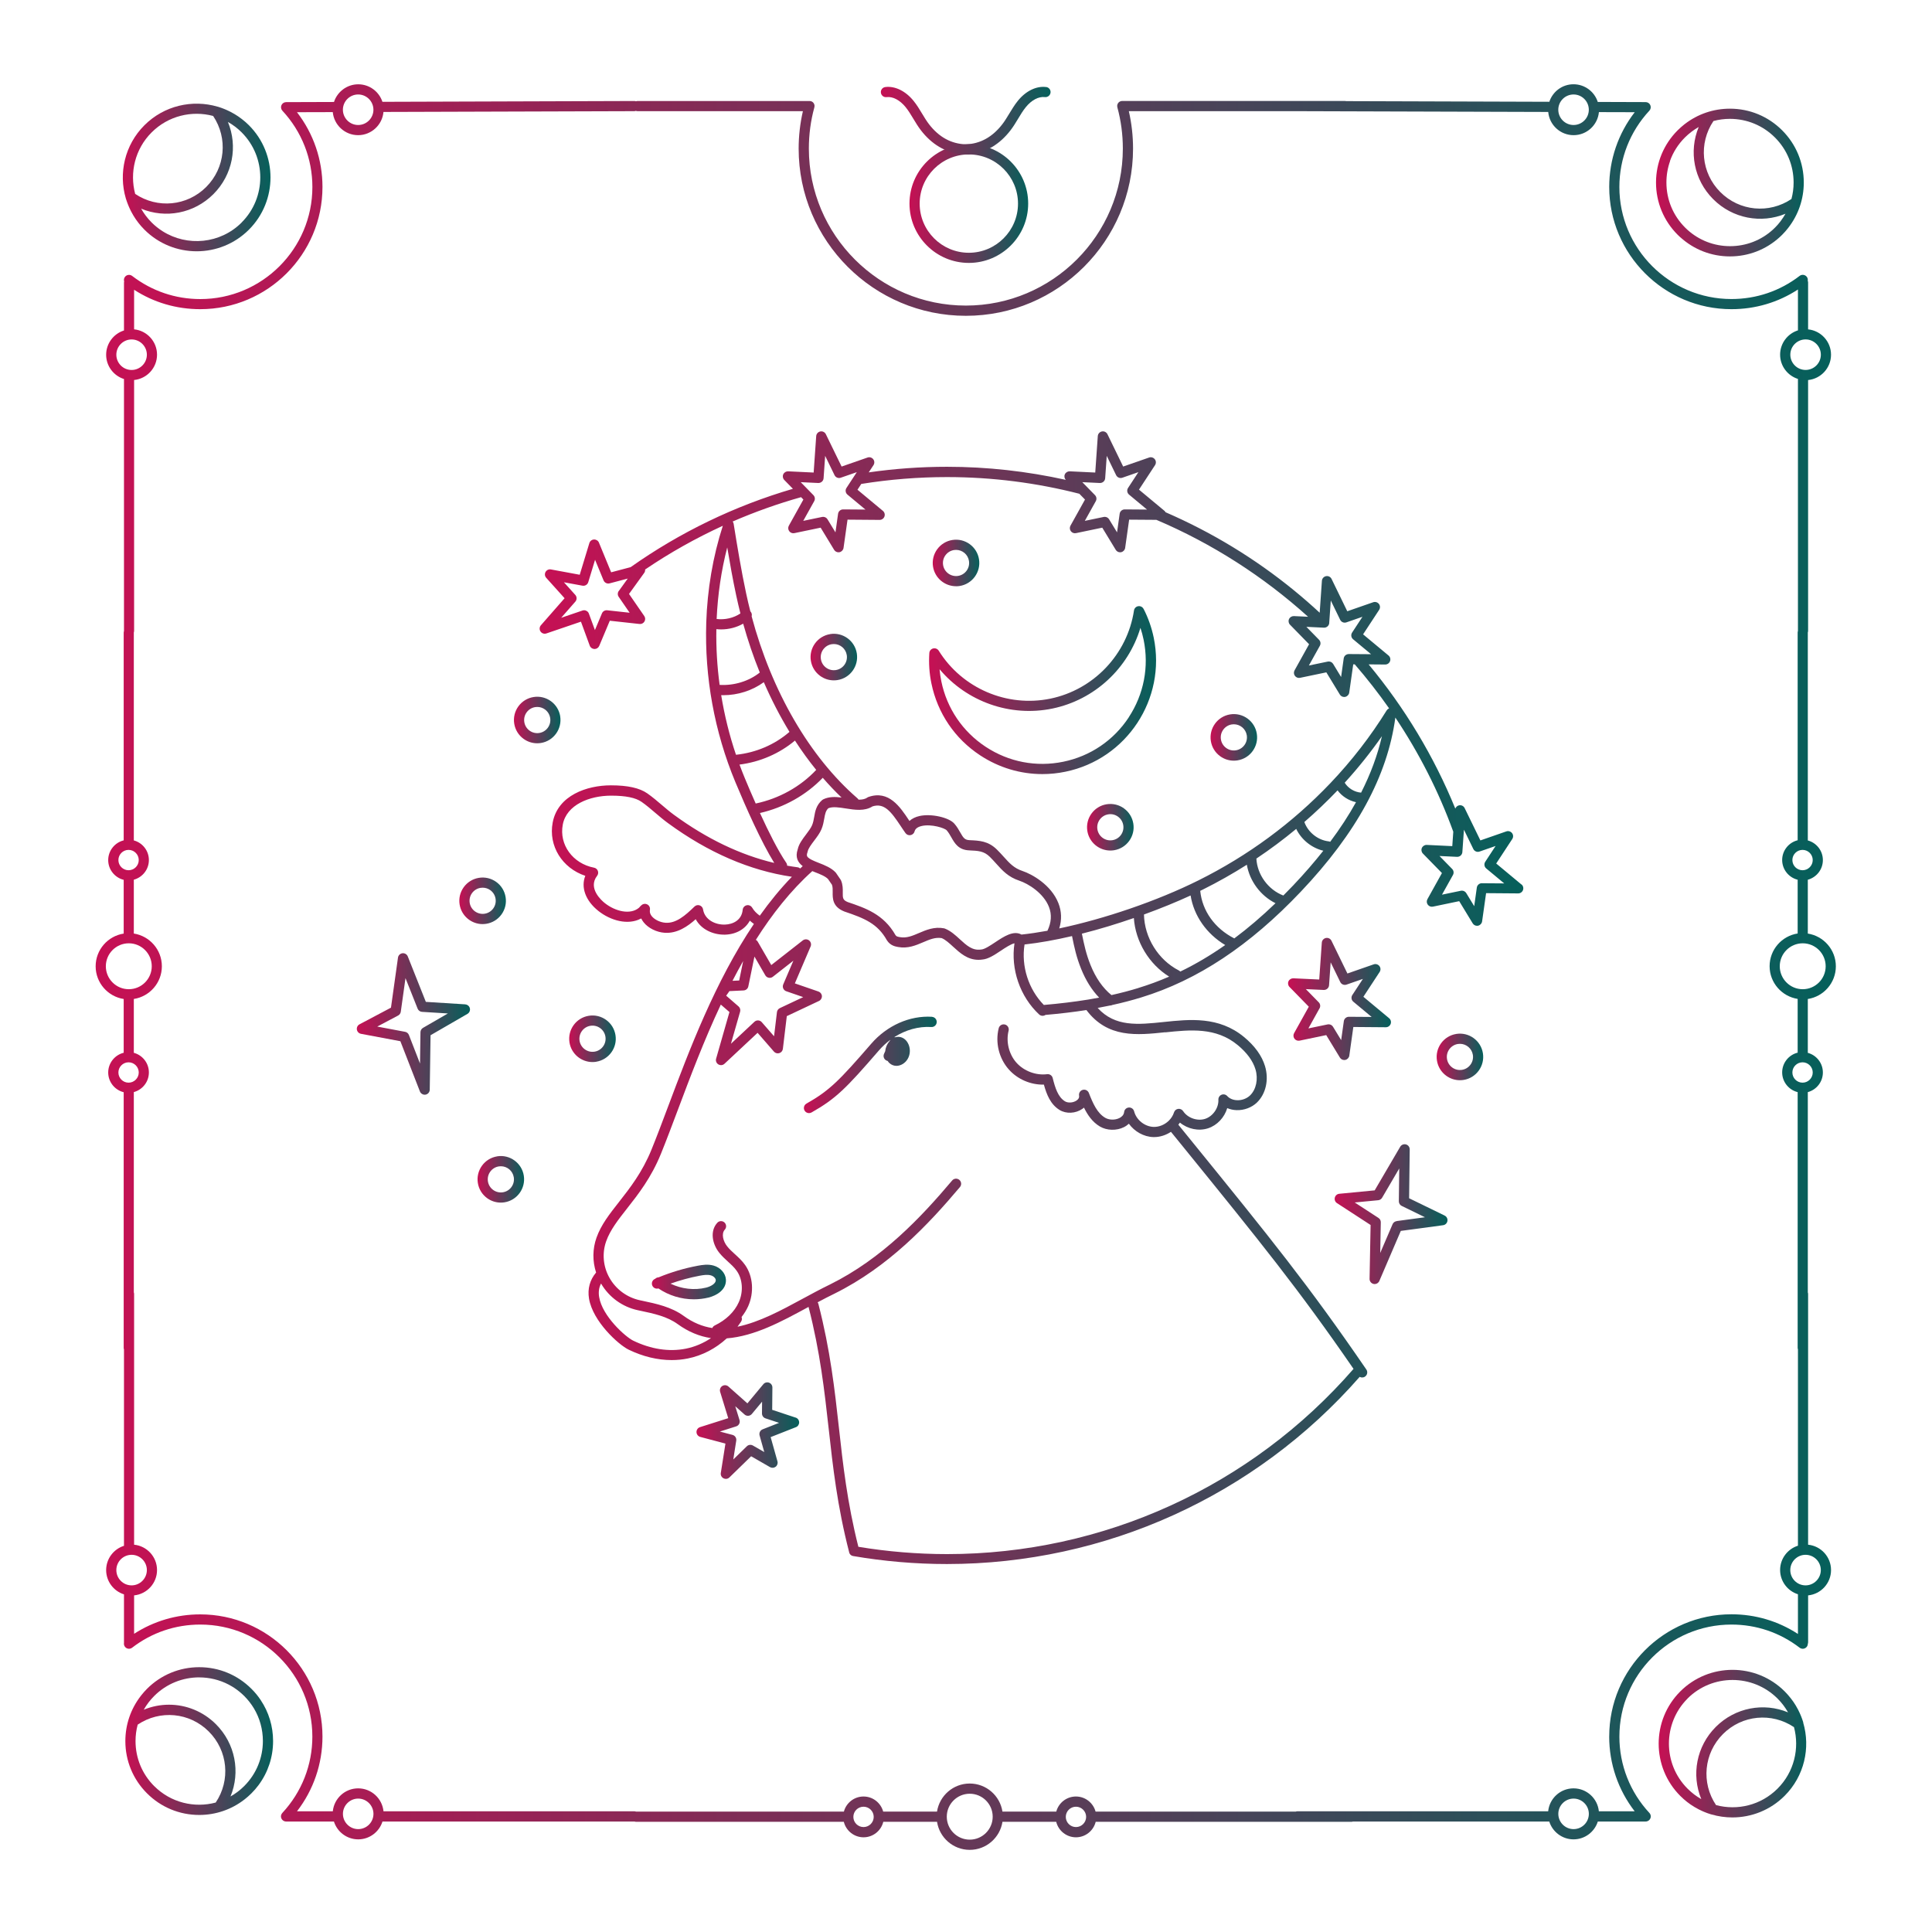 <?xml version="1.0" encoding="UTF-8"?>
<svg id="Ebene_1" xmlns="http://www.w3.org/2000/svg" version="1.1" xmlns:xlink="http://www.w3.org/1999/xlink" viewBox="0 0 600 600">
  <!-- Generator: Adobe Illustrator 29.8.2, SVG Export Plug-In . SVG Version: 2.1.1 Build 3)  -->
  <defs>
    <style>
      .st0 {
        fill: url(#Unbenannter_Verlauf_319);
      }

      .st1 {
        fill: url(#Unbenannter_Verlauf_33);
      }

      .st2 {
        fill: url(#Unbenannter_Verlauf_32);
      }

      .st3 {
        fill: url(#Unbenannter_Verlauf_320);
      }

      .st4 {
        fill: url(#Unbenannter_Verlauf_3);
      }

      .st5 {
        fill: url(#Unbenannter_Verlauf_36);
      }

      .st6 {
        fill: url(#Unbenannter_Verlauf_310);
      }

      .st7 {
        fill: url(#Unbenannter_Verlauf_39);
      }

      .st8 {
        fill: url(#Unbenannter_Verlauf_34);
      }

      .st9 {
        fill: url(#Unbenannter_Verlauf_322);
      }

      .st10 {
        fill: url(#Unbenannter_Verlauf_35);
      }

      .st11 {
        fill: url(#Unbenannter_Verlauf_316);
      }

      .st12 {
        fill: url(#Unbenannter_Verlauf_311);
      }

      .st13 {
        fill: url(#Unbenannter_Verlauf_315);
      }

      .st14 {
        fill: url(#Unbenannter_Verlauf_321);
      }

      .st15 {
        fill: url(#Unbenannter_Verlauf_323);
      }

      .st16 {
        fill: url(#Unbenannter_Verlauf_314);
      }

      .st17 {
        fill: url(#Unbenannter_Verlauf_313);
      }

      .st18 {
        fill: url(#Unbenannter_Verlauf_38);
      }

      .st19 {
        fill: url(#Unbenannter_Verlauf_31);
      }

      .st20 {
        fill: url(#Unbenannter_Verlauf_317);
      }

      .st21 {
        fill: url(#Unbenannter_Verlauf_312);
      }

      .st22 {
        fill: url(#Unbenannter_Verlauf_37);
      }

      .st23 {
        fill: url(#Unbenannter_Verlauf_318);
      }
    </style>
    <linearGradient id="Unbenannter_Verlauf_3" data-name="Unbenannter Verlauf 3" x1="29.7" y1="300.33" x2="570.15" y2="300.33" gradientUnits="userSpaceOnUse">
      <stop offset="0" stop-color="#c61054"/>
      <stop offset="1" stop-color="#05605b"/>
    </linearGradient>
    <linearGradient id="Unbenannter_Verlauf_31" data-name="Unbenannter Verlauf 3" x1="514.31" y1="56.69" x2="560.19" y2="56.69" xlink:href="#Unbenannter_Verlauf_3"/>
    <linearGradient id="Unbenannter_Verlauf_32" data-name="Unbenannter Verlauf 3" x1="38.15" y1="55.1" x2="84.01" y2="55.1" xlink:href="#Unbenannter_Verlauf_3"/>
    <linearGradient id="Unbenannter_Verlauf_33" data-name="Unbenannter Verlauf 3" x1="515.11" y1="541.49" x2="560.97" y2="541.49" xlink:href="#Unbenannter_Verlauf_3"/>
    <linearGradient id="Unbenannter_Verlauf_34" data-name="Unbenannter Verlauf 3" x1="38.93" y1="540.7" x2="84.81" y2="540.7" xlink:href="#Unbenannter_Verlauf_3"/>
    <linearGradient id="Unbenannter_Verlauf_35" data-name="Unbenannter Verlauf 3" x1="288.53" y1="214.31" x2="359.01" y2="214.31" xlink:href="#Unbenannter_Verlauf_3"/>
    <linearGradient id="Unbenannter_Verlauf_36" data-name="Unbenannter Verlauf 3" x1="249.65" y1="330.71" x2="290.9" y2="330.71" xlink:href="#Unbenannter_Verlauf_3"/>
    <linearGradient id="Unbenannter_Verlauf_37" data-name="Unbenannter Verlauf 3" x1="202.44" y1="398.13" x2="225.45" y2="398.13" xlink:href="#Unbenannter_Verlauf_3"/>
    <linearGradient id="Unbenannter_Verlauf_38" data-name="Unbenannter Verlauf 3" x1="414.49" y1="377.06" x2="449.53" y2="377.06" xlink:href="#Unbenannter_Verlauf_3"/>
    <linearGradient id="Unbenannter_Verlauf_39" data-name="Unbenannter Verlauf 3" x1="110.83" y1="318.01" x2="145.99" y2="318.01" xlink:href="#Unbenannter_Verlauf_3"/>
    <linearGradient id="Unbenannter_Verlauf_310" data-name="Unbenannter Verlauf 3" x1="216.31" y1="444.29" x2="248.18" y2="444.29" xlink:href="#Unbenannter_Verlauf_3"/>
    <linearGradient id="Unbenannter_Verlauf_311" data-name="Unbenannter Verlauf 3" x1="167.62" y1="309.89" x2="473.13" y2="309.89" xlink:href="#Unbenannter_Verlauf_3"/>
    <linearGradient id="Unbenannter_Verlauf_312" data-name="Unbenannter Verlauf 3" x1="400.01" y1="310.23" x2="431.96" y2="310.23" xlink:href="#Unbenannter_Verlauf_3"/>
    <linearGradient id="Unbenannter_Verlauf_313" data-name="Unbenannter Verlauf 3" x1="446.16" y1="328.24" x2="460.63" y2="328.24" xlink:href="#Unbenannter_Verlauf_3"/>
    <linearGradient id="Unbenannter_Verlauf_314" data-name="Unbenannter Verlauf 3" x1="251.72" y1="204.07" x2="266.19" y2="204.07" xlink:href="#Unbenannter_Verlauf_3"/>
    <linearGradient id="Unbenannter_Verlauf_315" data-name="Unbenannter Verlauf 3" x1="159.61" y1="223.61" x2="174.07" y2="223.61" xlink:href="#Unbenannter_Verlauf_3"/>
    <linearGradient id="Unbenannter_Verlauf_316" data-name="Unbenannter Verlauf 3" x1="142.65" y1="279.75" x2="157.12" y2="279.75" xlink:href="#Unbenannter_Verlauf_3"/>
    <linearGradient id="Unbenannter_Verlauf_317" data-name="Unbenannter Verlauf 3" x1="148.31" y1="366.26" x2="162.77" y2="366.26" xlink:href="#Unbenannter_Verlauf_3"/>
    <linearGradient id="Unbenannter_Verlauf_318" data-name="Unbenannter Verlauf 3" x1="176.77" y1="322.59" x2="191.24" y2="322.59" xlink:href="#Unbenannter_Verlauf_3"/>
    <linearGradient id="Unbenannter_Verlauf_319" data-name="Unbenannter Verlauf 3" x1="289.67" y1="174.83" x2="304.14" y2="174.83" xlink:href="#Unbenannter_Verlauf_3"/>
    <linearGradient id="Unbenannter_Verlauf_320" data-name="Unbenannter Verlauf 3" x1="375.95" y1="229" x2="390.41" y2="229" xlink:href="#Unbenannter_Verlauf_3"/>
    <linearGradient id="Unbenannter_Verlauf_321" data-name="Unbenannter Verlauf 3" x1="337.59" y1="256.91" x2="352.06" y2="256.91" xlink:href="#Unbenannter_Verlauf_3"/>
    <linearGradient id="Unbenannter_Verlauf_322" data-name="Unbenannter Verlauf 3" x1="282.46" y1="63.22" x2="319.31" y2="63.22" xlink:href="#Unbenannter_Verlauf_3"/>
    <linearGradient id="Unbenannter_Verlauf_323" data-name="Unbenannter Verlauf 3" x1="273.55" y1="37.48" x2="326.24" y2="37.48" xlink:href="#Unbenannter_Verlauf_3"/>
  </defs>
  <g>
    <path class="st4" d="M561.52,479.73v-77.87c0-.17-.03-.34-.09-.49v-62.2c2.69-.73,4.68-3.18,4.68-6.1s-1.99-5.38-4.68-6.1v-16.72c4.93-.76,8.71-5.02,8.71-10.16s-3.79-9.39-8.71-10.16v-16.72c2.69-.73,4.68-3.18,4.68-6.1s-1.99-5.38-4.68-6.1v-64.51s0-.05,0-.08c.06-.16.09-.34.09-.52v-77.87c3.99-.4,7.12-3.77,7.12-7.87s-3.13-7.47-7.12-7.87v-14.53c0-.2-.04-.4-.11-.57.07-.42-.02-.86-.3-1.22-.53-.69-1.53-.82-2.22-.29-6.12,4.71-13.44,7.19-21.18,7.19-19.19,0-34.8-15.61-34.8-34.8,0-8.82,3.31-17.23,9.32-23.7.43-.46.54-1.13.29-1.71-.25-.58-.82-.95-1.45-.95l-14.87-.05c-1.02-3.18-4.01-5.49-7.53-5.49s-6.47,2.29-7.51,5.44l-63.08-.2c-.12-.03-.24-.05-.37-.05h-69.19s-.03,0-.04,0c-.06,0-.12,0-.18.02-.05,0-.1.01-.15.03-.02,0-.03,0-.05,0-.03,0-.06.02-.09.04-.05.02-.11.04-.16.06-.05.02-.09.05-.13.07-.04.03-.09.05-.13.08-.04.03-.08.07-.12.1-.04.03-.07.06-.1.1-.04.04-.07.08-.1.12-.03.04-.06.08-.08.12-.03.04-.05.09-.07.13-.02.05-.04.09-.06.14-.02.05-.03.1-.05.15-.01.05-.03.09-.03.14,0,.06-.01.11-.02.17,0,.03,0,.06,0,.09,0,.02,0,.03,0,.05,0,.05,0,.11.02.16,0,.05.01.11.03.16,0,.02,0,.03,0,.05,1.13,4.14,1.7,8.44,1.7,12.8,0,26.89-21.87,48.76-48.75,48.76s-48.76-21.87-48.76-48.76c0-4.36.57-8.67,1.71-12.8,0-.02,0-.03,0-.05.01-.05.02-.11.03-.16,0-.05.01-.11.02-.16,0-.02,0-.03,0-.05,0-.03,0-.06,0-.09,0-.06,0-.12-.02-.17,0-.05-.02-.09-.03-.14-.01-.05-.03-.1-.05-.15-.02-.05-.04-.09-.06-.14-.02-.05-.05-.09-.07-.13-.03-.04-.05-.08-.08-.12-.03-.04-.06-.08-.1-.12-.03-.04-.07-.07-.1-.1-.04-.04-.08-.07-.12-.1-.04-.03-.08-.06-.13-.08-.04-.03-.09-.05-.13-.07-.05-.02-.1-.04-.16-.06-.03-.01-.06-.03-.09-.03-.02,0-.03,0-.05,0-.05-.01-.11-.02-.16-.03-.05,0-.11-.01-.16-.02-.02,0-.03,0-.05,0h-53.37c-.18,0-.36.04-.52.09-.16-.06-.34-.09-.52-.09h0l-78.22.25c-1.04-3.16-4.01-5.44-7.51-5.44s-6.5,2.31-7.53,5.49l-14.87.05c-.63,0-1.2.38-1.45.95-.25.58-.14,1.25.29,1.71,6.01,6.47,9.32,14.88,9.32,23.7,0,19.19-15.61,34.8-34.8,34.8-7.74,0-15.06-2.49-21.18-7.19-.69-.53-1.69-.4-2.22.29-.33.42-.4.96-.26,1.43-.03.12-.05.24-.05.37v14.85c-3.2,1.01-5.54,4.01-5.54,7.54s2.33,6.53,5.54,7.54v78.19s0,.05,0,.08c-.06.16-.09.34-.09.52v64.48c-2.75.68-4.81,3.17-4.81,6.13s2.05,5.45,4.81,6.13v16.69c-4.93.77-8.71,5.02-8.71,10.16s3.79,9.39,8.71,10.16v16.69c-2.75.68-4.81,3.17-4.81,6.13s2.05,5.45,4.81,6.13v79.39c0,.17.03.34.09.49v60.98c-3.2,1.01-5.54,4.01-5.54,7.54s2.33,6.53,5.54,7.54v14.85s0,.1.01.14c-.09.44,0,.91.29,1.29.53.69,1.53.82,2.22.29,6.12-4.71,13.44-7.19,21.18-7.19,19.19,0,34.8,15.61,34.8,34.8,0,8.82-3.31,17.23-9.32,23.7-.02.03-.04.06-.06.08-.04.05-.08.09-.11.14-.03.04-.05.09-.07.13-.02.05-.05.09-.07.14-.02.05-.03.1-.05.15-.01.05-.03.09-.04.14-.01.06-.01.12-.02.18,0,.04-.01.07-.01.11,0,0,0,.02,0,.03,0,.06.01.12.02.18,0,.04,0,.09.02.13.01.05.03.1.05.16.01.05.03.09.05.14.02.05.05.09.07.14.02.04.05.09.08.13.03.04.06.07.09.11.04.04.07.09.12.13,0,0,.01.02.02.02.03.03.07.05.1.08.04.03.08.06.12.09.05.03.1.06.15.08.04.02.08.04.12.06.06.02.12.04.18.06.04,0,.07.02.11.03.1.02.2.03.3.03h14.85c1.01,3.2,4.01,5.54,7.54,5.54s6.53-2.33,7.54-5.54h78.19s.05,0,.08,0c.16.06.34.09.52.09h64.48c.68,2.75,3.17,4.81,6.13,4.81s5.45-2.05,6.13-4.81h16.69c.76,4.93,5.02,8.71,10.16,8.71s9.39-3.79,10.16-8.71h16.69c.68,2.75,3.17,4.81,6.13,4.81s5.45-2.05,6.13-4.81h79.39c.17,0,.34-.03.49-.09h60.98c1.01,3.2,4.01,5.54,7.54,5.54s6.53-2.33,7.54-5.54h14.85c.1,0,.2-.01.3-.03.04,0,.07-.02.11-.03.06-.02.12-.03.18-.06.04-.02.08-.04.12-.06.05-.03.1-.05.15-.08.04-.03.08-.06.12-.09.03-.03.07-.05.1-.08,0,0,.01-.01.02-.02.04-.04.08-.09.12-.13.03-.04.06-.07.09-.11.03-.04.05-.09.08-.13.02-.05.05-.09.07-.14.02-.04.03-.09.05-.14.02-.05.04-.1.05-.16,0-.04.01-.09.02-.13,0-.06.02-.12.02-.18,0,0,0-.02,0-.03,0-.04,0-.07-.01-.11,0-.06,0-.12-.02-.18,0-.05-.02-.1-.04-.14-.01-.05-.03-.1-.05-.15-.02-.05-.04-.1-.07-.14-.02-.04-.04-.09-.07-.13-.03-.05-.07-.1-.11-.14-.02-.03-.04-.06-.06-.08-6.01-6.47-9.32-14.88-9.32-23.7,0-19.19,15.61-34.8,34.8-34.8,7.74,0,15.06,2.49,21.18,7.19.69.53,1.69.4,2.22-.29.21-.28.31-.6.32-.92.06-.16.09-.33.09-.51v-14.53c3.99-.4,7.12-3.77,7.12-7.87s-3.13-7.47-7.12-7.87ZM560.73,492.35c-2.62,0-4.74-2.13-4.74-4.75s2.13-4.74,4.74-4.74,4.74,2.13,4.74,4.74-2.13,4.75-4.74,4.75ZM562.96,333.07c0,1.74-1.42,3.16-3.16,3.16s-3.16-1.42-3.16-3.16,1.42-3.16,3.16-3.16,3.16,1.42,3.16,3.16ZM559.85,292.95c3.93,0,7.13,3.2,7.13,7.13s-3.2,7.13-7.13,7.13-7.13-3.2-7.13-7.13,3.2-7.13,7.13-7.13ZM562.96,267.1c0,1.74-1.42,3.16-3.16,3.16s-3.16-1.42-3.16-3.16,1.42-3.16,3.16-3.16,3.16,1.42,3.16,3.16ZM565.48,110.15c0,2.62-2.13,4.74-4.74,4.74s-4.74-2.13-4.74-4.74,2.13-4.74,4.74-4.74,4.74,2.13,4.74,4.74ZM483.94,34.08c0-2.62,2.13-4.74,4.74-4.74s4.74,2.13,4.74,4.74-2.13,4.74-4.74,4.74-4.74-2.13-4.74-4.74ZM106.49,34.08c0-2.62,2.13-4.74,4.74-4.74s4.74,2.13,4.74,4.74-2.13,4.74-4.74,4.74-4.74-2.13-4.74-4.74ZM40.87,114.9c-2.62,0-4.74-2.13-4.74-4.74s2.13-4.74,4.74-4.74,4.74,2.13,4.74,4.74-2.13,4.74-4.74,4.74ZM36.77,267.1c0-1.74,1.42-3.16,3.16-3.16s3.16,1.42,3.16,3.16-1.42,3.16-3.16,3.16-3.16-1.42-3.16-3.16ZM32.87,300.08c0-3.93,3.2-7.13,7.13-7.13s7.13,3.2,7.13,7.13-3.2,7.13-7.13,7.13-7.13-3.2-7.13-7.13ZM36.77,333.07c0-1.74,1.42-3.16,3.16-3.16s3.16,1.42,3.16,3.16-1.42,3.16-3.16,3.16-3.16-1.42-3.16-3.16ZM40.87,492.35c-2.62,0-4.74-2.13-4.74-4.75s2.13-4.74,4.74-4.74,4.74,2.13,4.74,4.74-2.13,4.75-4.74,4.75ZM115.98,563.31c0,2.62-2.13,4.74-4.74,4.74s-4.74-2.13-4.74-4.74,2.13-4.74,4.74-4.74,4.74,2.13,4.74,4.74ZM271.34,564.25c0,1.74-1.42,3.16-3.16,3.16s-3.16-1.42-3.16-3.16,1.42-3.16,3.16-3.16,3.16,1.42,3.16,3.16ZM308.29,564.19c0,3.93-3.2,7.13-7.13,7.13s-7.13-3.2-7.13-7.13,3.2-7.13,7.13-7.13,7.13,3.2,7.13,7.13ZM337.31,564.25c0,1.74-1.42,3.16-3.16,3.16s-3.16-1.42-3.16-3.16,1.42-3.16,3.16-3.16,3.16,1.42,3.16,3.16ZM493.43,563.31c0,2.62-2.13,4.74-4.74,4.74s-4.74-2.13-4.74-4.74,2.13-4.74,4.74-4.74,4.74,2.13,4.74,4.74ZM499.75,539.32c0,8.45,2.79,16.57,7.91,23.19h-11.12c-.4-3.99-3.77-7.12-7.87-7.12s-7.47,3.13-7.87,7.12h-77.87c-.17,0-.34.03-.49.09h-62.2c-.73-2.69-3.18-4.68-6.1-4.68s-5.38,1.99-6.1,4.68h-16.72c-.76-4.93-5.02-8.71-10.16-8.71s-9.39,3.79-10.16,8.71h-16.72c-.73-2.69-3.18-4.68-6.1-4.68s-5.38,1.99-6.1,4.68h-64.51s-.05,0-.08,0c-.16-.06-.34-.09-.52-.09h-77.87c-.4-3.99-3.77-7.12-7.87-7.12s-7.47,3.13-7.87,7.12h-11.12c5.12-6.63,7.91-14.74,7.91-23.19,0-20.93-17.03-37.96-37.96-37.96-7.38,0-14.42,2.08-20.54,6.03v-11.93c3.99-.4,7.12-3.77,7.12-7.87s-3.13-7.47-7.12-7.87v-77.87c0-.17-.03-.34-.09-.49v-62.2c2.69-.73,4.68-3.18,4.68-6.1s-1.99-5.38-4.68-6.1v-16.72c4.93-.76,8.71-5.02,8.71-10.16s-3.79-9.39-8.71-10.16v-16.72c2.69-.73,4.68-3.18,4.68-6.1s-1.99-5.38-4.68-6.1v-64.51s0-.05,0-.08c.06-.16.09-.34.09-.52v-77.87c3.99-.4,7.12-3.77,7.12-7.87s-3.13-7.47-7.12-7.87v-12.29c6.11,3.96,13.15,6.03,20.54,6.03,20.93,0,37.96-17.03,37.96-37.96,0-8.46-2.79-16.57-7.92-23.21l11.12-.03c.38,4.01,3.76,7.16,7.87,7.16s7.52-3.18,7.87-7.21l77.87-.24c.18,0,.35-.04.52-.1.16.06.34.1.52.1h51.35c-.87,3.78-1.32,7.69-1.32,11.63,0,28.63,23.29,51.92,51.93,51.92s51.92-23.29,51.92-51.92c0-3.94-.44-7.84-1.31-11.63h52.38l77.87.24c.35,4.04,3.75,7.21,7.87,7.21s7.49-3.15,7.87-7.16l11.12.03c-5.13,6.63-7.92,14.75-7.92,23.21,0,20.93,17.03,37.96,37.96,37.96,7.43,0,14.51-2.1,20.65-6.11v12.69c-3.2,1.01-5.54,4.01-5.54,7.54s2.33,6.53,5.54,7.54v78.19s0,.05,0,.08c-.06.16-.09.34-.09.52v64.48c-2.75.68-4.81,3.17-4.81,6.13s2.05,5.45,4.81,6.13v16.69c-4.93.77-8.71,5.02-8.71,10.16s3.79,9.39,8.71,10.16v16.69c-2.75.68-4.81,3.17-4.81,6.13s2.05,5.45,4.81,6.13v79.39c0,.17.03.34.09.49v60.98c-3.2,1.01-5.54,4.01-5.54,7.54s2.33,6.53,5.54,7.54v12.33c-6.14-4-13.22-6.11-20.65-6.11-20.93,0-37.96,17.03-37.96,37.96Z"/>
    <path class="st19" d="M521.86,73.7c4.23,3.83,9.65,5.93,15.39,5.93s11.17-2.1,15.39-5.93c.28-.26.56-.52.83-.79.31-.31.62-.64.91-.97.07-.08.13-.15.2-.23.24-.28.48-.56.7-.85.04-.06.09-.11.13-.17,3.09-4,4.77-8.87,4.77-14,0-6.13-2.39-11.89-6.72-16.22-4.33-4.33-10.09-6.72-16.22-6.72-5.14,0-10.01,1.68-14.01,4.77-.06.04-.11.09-.17.13-.29.23-.57.46-.85.71-.08.07-.15.13-.23.2-.33.29-.65.6-.97.91-4.33,4.33-6.72,10.09-6.72,16.22s2.39,11.89,6.72,16.22c.27.27.55.53.83.79ZM551.23,42.7c3.74,3.74,5.79,8.7,5.79,13.99,0,1.75-.23,3.46-.67,5.11-6.93,4.66-16.13,3.81-22.08-2.14-5.95-5.95-6.81-15.15-2.14-22.08,1.65-.44,3.36-.67,5.11-.67,5.28,0,10.25,2.06,13.99,5.79ZM518.62,50.01c.97-2.72,2.54-5.21,4.64-7.31.29-.29.6-.57.91-.85.06-.06.13-.11.2-.17.29-.25.59-.5.9-.73.02-.01.03-.03.05-.04.71-.54,1.46-1.03,2.23-1.47-3.13,7.56-1.52,16.41,4.51,22.43,6.02,6.02,14.88,7.64,22.44,4.51-.44.77-.93,1.52-1.46,2.23-.01.02-.03.04-.04.06-.23.3-.47.6-.72.89-.06.07-.12.13-.17.2-.27.31-.55.61-.84.9-.23.23-.47.46-.71.68-3.64,3.3-8.32,5.11-13.27,5.11s-9.63-1.81-13.27-5.11c-.24-.22-.48-.45-.71-.68-3.74-3.74-5.79-8.7-5.79-13.99,0-2.31.39-4.56,1.15-6.68Z"/>
    <path class="st2" d="M39.09,61.66c.08.26.17.52.26.78.04.11.07.21.11.32.08.23.17.46.26.68.07.19.15.38.23.57.08.18.16.37.24.55.12.27.25.53.38.8.05.11.1.22.16.32.2.39.42.78.65,1.17,0,0,0,.01.01.02.22.37.46.74.7,1.1.05.08.11.15.16.23.2.29.41.57.62.85.07.09.14.18.21.27.21.27.43.53.65.79.07.08.14.17.22.25.29.33.6.66.91.97,4.47,4.47,10.35,6.71,16.22,6.71s11.75-2.24,16.22-6.71c8.94-8.94,8.94-23.5,0-32.44-.32-.32-.64-.62-.97-.91-.08-.07-.17-.15-.26-.22-.26-.22-.52-.44-.79-.65-.09-.07-.18-.14-.27-.21-.28-.22-.57-.43-.86-.63-.07-.05-.15-.1-.22-.15-.36-.25-.73-.48-1.11-.71,0,0,0,0-.01,0-.39-.23-.78-.45-1.17-.65-.11-.05-.21-.1-.32-.16-.27-.13-.53-.26-.8-.38-.18-.08-.36-.16-.55-.24-.19-.08-.37-.15-.56-.23-.23-.09-.46-.18-.69-.26-.1-.04-.2-.07-.3-.1-.26-.09-.53-.18-.79-.26-.02,0-.03,0-.05,0-7.8-2.29-16.59-.37-22.73,5.77-6.14,6.14-8.07,14.93-5.77,22.73,0,.02,0,.03,0,.05ZM75.06,69.09c-6.66,6.66-16.91,7.56-24.55,2.73-1.21-.77-2.36-1.67-3.42-2.73-.29-.29-.57-.6-.85-.91-.06-.07-.13-.15-.19-.22-.22-.26-.43-.52-.64-.79-.05-.06-.1-.13-.15-.19-.5-.66-.95-1.35-1.36-2.06-.02-.04-.04-.07-.06-.11,7.56,3.13,16.4,1.51,22.43-4.51,6.02-6.02,7.64-14.87,4.51-22.43.03.02.07.04.1.06.72.41,1.41.87,2.07,1.36.06.05.12.1.19.14.27.21.53.42.78.64.08.07.15.13.23.2.31.27.61.55.9.84,7.71,7.71,7.71,20.26,0,27.97ZM47.09,41.12c5.17-5.17,12.5-6.87,19.1-5.11,4.65,6.92,3.79,16.11-2.15,22.06-5.95,5.95-15.14,6.8-22.06,2.15-1.76-6.6-.06-13.94,5.11-19.1Z"/>
    <path class="st1" d="M560.03,534.94c-.08-.27-.17-.53-.26-.79-.03-.1-.07-.2-.1-.3-.08-.23-.17-.46-.26-.69-.07-.19-.15-.37-.23-.56-.08-.19-.16-.37-.24-.55-.12-.26-.25-.53-.38-.79-.06-.11-.11-.22-.16-.33-.2-.39-.42-.78-.65-1.16,0-.01-.02-.02-.02-.04-.22-.37-.45-.72-.69-1.08-.05-.08-.11-.16-.16-.23-.2-.28-.4-.57-.62-.84-.07-.1-.15-.19-.22-.28-.21-.26-.42-.52-.64-.77-.08-.09-.15-.18-.23-.27-.29-.33-.6-.65-.91-.97-8.94-8.94-23.5-8.94-32.44,0-8.94,8.94-8.94,23.5,0,32.44.32.32.64.62.97.91.08.07.17.14.25.22.26.23.52.45.79.66.09.07.18.14.26.2.29.22.58.43.87.64.07.05.14.1.21.14.75.51,1.51.96,2.3,1.37.09.05.19.09.28.14.28.14.56.27.84.4.17.08.35.15.52.23.2.08.39.16.59.24.22.09.44.17.66.25.11.04.23.07.34.11.25.09.51.18.76.25.02,0,.04,0,.05,0,2.12.62,4.31.93,6.5.93,5.87,0,11.75-2.24,16.22-6.71,6.14-6.14,8.07-14.93,5.77-22.73,0-.02,0-.03,0-.05ZM524.06,527.51c3.86-3.86,8.92-5.78,13.99-5.78s10.13,1.93,13.99,5.78c.29.29.57.59.84.9.07.08.14.16.21.24.21.25.42.5.62.76.05.07.11.14.16.21.49.65.94,1.34,1.35,2.05.02.04.04.08.07.12-7.56-3.13-16.4-1.51-22.43,4.51-6.02,6.02-7.64,14.87-4.51,22.43-.04-.02-.07-.04-.11-.06-.71-.41-1.4-.86-2.06-1.36-.06-.05-.13-.1-.19-.15-.27-.2-.53-.42-.78-.64-.08-.07-.15-.13-.23-.2-.31-.27-.61-.55-.9-.84-7.71-7.71-7.71-20.26,0-27.97ZM552.03,555.48c-5.17,5.17-12.5,6.87-19.1,5.11-4.65-6.92-3.79-16.11,2.15-22.06,5.94-5.94,15.13-6.8,22.06-2.15,1.76,6.6.06,13.94-5.11,19.1Z"/>
    <path class="st8" d="M80.97,527.98c-.83-1.25-1.79-2.42-2.88-3.5-4.33-4.33-10.09-6.72-16.22-6.72s-11.89,2.39-16.22,6.72c-.32.32-.62.64-.91.97-.07.07-.13.15-.19.23-.24.28-.48.56-.71.85-.04.06-.09.11-.13.17-3.09,4-4.78,8.87-4.78,14.01,0,6.13,2.39,11.89,6.72,16.22,4.33,4.33,10.09,6.72,16.22,6.72,5.13,0,10.01-1.68,14-4.77.06-.05.12-.09.18-.14.29-.23.57-.46.84-.7.08-.07.16-.13.23-.2.33-.29.65-.59.97-.91.81-.81,1.56-1.67,2.23-2.58,2.91-3.93,4.49-8.66,4.49-13.64h0c0-4.6-1.34-8.99-3.84-12.72ZM61.87,520.93c3.16,0,6.31.75,9.18,2.25,0,0,.01,0,.02.01.04.02.08.05.12.07.53.28,1.05.59,1.56.92.03.02.07.05.1.07,1.06.71,2.06,1.53,3,2.46,1.17,1.17,2.17,2.46,3,3.83,1.82,3.04,2.79,6.52,2.79,10.15,0,2.59-.5,5.1-1.44,7.42-.98,2.43-2.45,4.65-4.35,6.56-.29.29-.59.57-.9.84-.08.07-.16.13-.23.2-.25.22-.51.43-.77.63-.07.05-.13.1-.2.15-.66.5-1.35.95-2.07,1.36-.03.02-.07.04-.1.06,3.13-7.56,1.51-16.4-4.51-22.43-4.01-4.01-9.28-6.07-14.58-6.07-2.66,0-5.33.52-7.85,1.56.44-.78.93-1.52,1.47-2.23.01-.02.02-.03.03-.04.23-.31.48-.61.73-.9.06-.07.11-.13.17-.19.27-.31.55-.61.85-.91,3.86-3.86,8.92-5.78,13.99-5.78ZM47.88,554.69c-3.74-3.74-5.79-8.7-5.79-13.99,0-1.75.23-3.46.67-5.1,6.93-4.66,16.13-3.81,22.08,2.14,5.95,5.95,6.8,15.14,2.15,22.06-6.6,1.76-13.93.06-19.1-5.11Z"/>
  </g>
  <g>
    <path class="st10" d="M355.14,189.1c-.31-.61-.98-.95-1.66-.84-.68.11-1.21.65-1.31,1.33-2.06,13.6-12.49,24.6-25.97,27.38-13.47,2.78-27.41-3.21-34.67-14.89-.36-.58-1.06-.86-1.73-.7-.67.17-1.15.74-1.19,1.43-.21,3.17,0,6.35.65,9.45,1.9,9.22,7.27,17.15,15.14,22.32,5.82,3.83,12.49,5.82,19.31,5.82,2.39,0,4.79-.24,7.18-.74,19.03-3.92,31.33-22.59,27.41-41.62-.64-3.1-1.69-6.1-3.14-8.93ZM350.55,222.78c-4.71,7.16-11.93,12.05-20.32,13.78-8.39,1.73-16.95.09-24.11-4.63-7.16-4.71-12.05-11.93-13.78-20.32-.26-1.25-.44-2.51-.55-3.78,8.44,10.07,21.93,14.92,35.03,12.22,13.1-2.7,23.58-12.49,27.35-25.07.4,1.21.74,2.44.99,3.69,1.73,8.39.08,16.95-4.63,24.11Z"/>
    <path class="st5" d="M289.42,315.77c-6.9-.42-13.96,2.71-18.87,8.39-9.91,11.44-12.95,14.53-20.09,18.57-.76.43-1.03,1.4-.6,2.16.29.51.83.8,1.38.8.26,0,.53-.07.78-.2,7.57-4.28,10.73-7.47,20.92-19.25,1.08-1.25,2.28-2.36,3.56-3.31-.02.03-.04.06-.06.1l-.08.19c-.05.05-.1.11-.15.16-.74.86-1.2,1.97-1.3,3.08l-.37.83c-.36.8,0,1.73.8,2.09.11.05.22.08.33.11.17.27.37.51.6.71.6.53,1.34.81,2.13.81.32,0,.64-.04.96-.14,1.39-.39,2.54-1.56,2.99-3.06.45-1.5.17-3.18-.73-4.39-.67-.9-1.64-1.42-2.65-1.42-.27,0-.57.04-.85.12-.14-.02-.28-.01-.43,0,3.52-2.27,7.57-3.42,11.54-3.17.88.06,1.62-.61,1.68-1.48.05-.87-.61-1.62-1.48-1.68Z"/>
    <path class="st22" d="M216.68,393.09c-4.16.78-8.23,1.99-12.14,3.6-.39.01-.76.16-1.05.44-.03.01-.06.02-.09.04-.8.35-1.17,1.28-.82,2.08.32.74,1.14,1.11,1.9.89,3.24,2.2,7.11,3.37,11,3.37,1.54,0,3.08-.18,4.58-.55,2.6-.64,5.57-2.49,5.38-5.59-.12-1.95-1.7-3.74-3.85-4.34-1.7-.48-3.43-.22-4.91.06ZM222.28,397.56c.06,1.02-1.49,1.96-2.98,2.32-3.65.9-7.66.42-11.07-1.23,2.94-1.05,5.97-1.88,9.04-2.46,1.18-.22,2.43-.41,3.48-.12.83.23,1.51.88,1.54,1.48Z"/>
    <path class="st18" d="M448.64,377.5l-11.03-5.37.19-15.18c0-.72-.47-1.35-1.16-1.54-.69-.19-1.43.11-1.79.72l-7.93,13.55-11,1.06c-.67.06-1.22.55-1.38,1.2-.16.65.11,1.34.67,1.7l10.44,6.79-.32,16.73c-.01.76.51,1.42,1.25,1.58.11.02.22.04.33.04.62,0,1.2-.37,1.45-.96l6.67-15.55,13.13-1.77c.69-.09,1.24-.63,1.35-1.32.11-.69-.24-1.37-.87-1.67ZM433.72,379.24c-.55.08-1.02.43-1.24.94l-3.84,8.94.18-9.52c.01-.55-.26-1.06-.72-1.36l-7.38-4.8,7.3-.7c.51-.05.96-.34,1.21-.78l5.32-9.09-.13,10.2c0,.61.34,1.17.89,1.44l7.23,3.52-8.83,1.19Z"/>
    <path class="st7" d="M144.5,311.91l-12.25-.77-5.61-14.11c-.27-.67-.94-1.07-1.66-.99-.71.09-1.28.64-1.38,1.35l-2.18,15.55-9.77,5.17c-.59.31-.92.97-.82,1.63.1.66.61,1.19,1.27,1.32l12.24,2.3,6.07,15.6c.24.62.83,1.01,1.47,1.01.09,0,.19,0,.28-.02.74-.13,1.29-.78,1.3-1.53l.25-16.92,11.46-6.63c.6-.35.91-1.05.75-1.73-.16-.68-.74-1.17-1.44-1.22ZM131.37,319.21c-.48.28-.78.79-.79,1.35l-.14,9.73-3.45-8.87c-.2-.51-.64-.88-1.18-.98l-8.65-1.63,6.48-3.43c.45-.24.76-.68.83-1.18l1.46-10.43,3.77,9.48c.23.57.76.96,1.37.99l8.03.5-7.71,4.46Z"/>
    <path class="st6" d="M247.09,440.25l-7.28-2.41.06-6.94c0-.67-.41-1.27-1.04-1.5-.63-.23-1.33-.04-1.76.47l-4.96,5.96-5.9-5.24c-.53-.47-1.31-.53-1.91-.15-.6.38-.86,1.12-.66,1.8l2.52,8.19-8.76,2.78c-.67.21-1.12.84-1.1,1.55.02.7.5,1.31,1.18,1.49l7.81,2.07-1.44,9.13c-.11.67.23,1.34.84,1.65.23.12.48.18.73.18.4,0,.8-.15,1.1-.45l6.75-6.57,5.86,3.37c.56.32,1.25.27,1.76-.12.51-.39.73-1.06.55-1.68l-2.11-7.52,7.85-3.09c.62-.24,1.02-.85,1-1.52-.02-.67-.45-1.25-1.08-1.46ZM236.84,443.89c-.76.3-1.16,1.12-.94,1.9l1.45,5.16-3.53-2.03c-.61-.35-1.39-.26-1.89.24l-4.2,4.09.92-5.85c.13-.8-.37-1.57-1.16-1.78l-3.93-1.04,5.07-1.61c.83-.26,1.29-1.14,1.03-1.97l-1.32-4.28,2.89,2.57c.32.28.74.43,1.17.39.43-.03.82-.24,1.1-.57l3.17-3.81-.03,3.66c0,.69.43,1.3,1.09,1.52l4.22,1.4-5.11,2.01Z"/>
    <path class="st12" d="M472.56,274.74l-7.9-6.57,4.99-7.61c.37-.57.34-1.31-.08-1.84-.42-.53-1.13-.75-1.77-.52l-8.05,2.8-4.89-10.04c-.31-.64-1.02-1-1.72-.86-.56.11-.99.51-1.18,1.02-6.61-16.18-15.71-31.32-26.92-44.79l5.15.04h.01c.66,0,1.26-.41,1.49-1.04.23-.63.04-1.33-.47-1.76l-7.9-6.57,4.99-7.61c.37-.57.34-1.31-.08-1.84-.42-.53-1.13-.74-1.77-.52l-8.05,2.8-4.88-10.04c-.31-.64-1.02-1-1.72-.86-.7.14-1.23.73-1.28,1.44l-.69,9.92c-2.54-2.36-5.16-4.64-7.86-6.85-12.19-9.98-25.68-18.15-40-24.36-.09-.17-.21-.32-.36-.45l-7.9-6.57,4.99-7.61c.37-.57.34-1.31-.08-1.84-.42-.53-1.13-.75-1.77-.52l-8.05,2.8-4.88-10.04c-.31-.64-1.02-1-1.72-.86-.7.14-1.23.73-1.28,1.44l-.79,11.32-7.92-.38c-.65-.02-1.25.34-1.52.93-.26.58-.14,1.25.29,1.72-12.05-2.67-24.41-4.06-36.87-4.06-8.19,0-16.32.59-24.33,1.74l1.48-2.25c.37-.57.34-1.31-.08-1.84-.42-.53-1.13-.75-1.77-.52l-8.05,2.8-4.89-10.04c-.31-.64-1.02-1-1.72-.86-.7.14-1.23.73-1.28,1.44l-.79,11.32-7.92-.38c-.65-.02-1.25.34-1.52.93-.27.59-.14,1.29.31,1.75l2.69,2.75c-17.97,5.25-35,13.45-50.4,24.33l-6.05,1.6-3.79-9.21c-.25-.62-.87-1-1.54-.98-.67.03-1.24.48-1.44,1.12l-2.99,9.83-8.94-1.65c-.67-.13-1.34.19-1.67.78-.33.59-.25,1.33.21,1.83l5.7,6.33-7.36,8.4c-.47.54-.52,1.33-.12,1.92.4.6,1.15.85,1.82.62l10.74-3.66,2.73,7.45c.22.61.8,1.02,1.45,1.04.01,0,.02,0,.04,0,.64,0,1.21-.38,1.46-.97l3.28-7.81,9.23,1.01c.62.07,1.21-.23,1.53-.76.32-.53.3-1.2-.06-1.71l-4.73-6.86,4.72-6.54c.23-.31.31-.69.28-1.05,7.68-5.21,15.75-9.74,24.13-13.58-3.1,9.61-4.81,19.77-5.15,30.07,0,.05,0,.11,0,.16-.53,16.66,2.51,33.7,9.06,49.41,3.35,8.03,8.03,18.57,12.06,25.07-10.53-2.49-20.97-7.5-31.14-14.94-1.29-.94-2.56-2.02-3.79-3.07-1.43-1.22-2.91-2.48-4.49-3.59-2.4-1.68-6.09-2.5-11.27-2.5h-.09c-7.31.01-16.42,3.05-18.03,11.55-1.38,7.29,2.98,14.18,10.13,16.55-1.42,3.56.05,7.71,4.04,10.89,3.83,3.05,9.26,4.53,13.24,2.38.04.01.08.02.12.03.19.4.44.79.73,1.15,1.42,1.79,3.97,3.06,6.5,3.24,3.94.27,7.2-2.01,9.66-4.22,1.7,3.19,5.36,4.8,8.8,4.8.12,0,.25,0,.37,0,3.47-.12,6.24-1.77,7.63-4.35.39.35.82.69,1.27,1.02-12.08,17.93-20.16,39.43-26.55,56.44-1.85,4.92-3.59,9.56-5.26,13.66-2.86,7.04-6.7,11.93-10.08,16.24-2.99,3.81-5.57,7.09-6.99,11.09-1.25,3.5-1.27,7.31-.13,10.83-1.93,2.28-2.7,5.05-2.2,8.09,1.17,7.1,9.16,14.33,12.3,15.86,4.44,2.15,8.98,3.24,13.36,3.24,1.69,0,3.37-.16,5-.49,4.5-.9,8.69-3.1,12.12-6.25,8.65-.69,16.96-5.19,25.01-9.56.13-.07.26-.14.39-.21,3.62,14.06,4.95,26.13,6.25,37.8,1.31,11.82,2.66,24.04,6.36,38.38,0,.01,0,.02,0,.04,0,0,0,0,0,.01,0,0,0,0,0,0,.04.17.11.32.21.46,0,0,0,.01,0,.02.09.13.2.25.33.35.01.01.03.02.04.03.13.09.27.17.42.22,0,0,.02,0,.03,0,.07.02.14.05.22.06,9.55,1.64,19.35,2.48,29.12,2.48,49.16,0,95.78-21.17,128.18-58.13.24.13.5.2.77.2.31,0,.62-.09.89-.28.72-.49.91-1.48.41-2.2-17.84-26.07-29.96-41.01-54.12-70.77l-4.27-5.26c.17-.21.35-.43.5-.65,2.38,1.97,5.77,2.73,8.73,1.77,2.86-.93,5.11-3.4,5.96-6.27.89.38,1.87.6,2.91.63,2.33.08,4.7-.81,6.31-2.36,2.78-2.68,3.77-7.11,2.52-11.28-.97-3.24-3.17-6.3-6.55-9.09-7.8-6.44-16.86-5.49-24.85-4.65-8.09.85-15.17,1.59-20.58-4.36,1.3-.24,2.57-.49,3.82-.75.01,0,.03,0,.04,0,.24,0,.49-.06.71-.17,3.1-.68,6.07-1.46,8.95-2.34,17.48-5.35,33.71-16.11,49.6-32.88,17.27-18.22,26.88-35.92,29.33-54.04,7.32,10.95,13.4,22.82,17.99,35.45l-.31,4.48-7.92-.38c-.65-.03-1.25.34-1.52.93-.27.59-.14,1.29.31,1.75l5.92,6.06-4.51,8.11c-.3.54-.26,1.21.11,1.71.37.5.99.74,1.6.61l8.16-1.7,4.19,6.89c.29.48.81.76,1.35.76.11,0,.21-.01.32-.03.65-.14,1.15-.67,1.25-1.33l1.24-8.78,9.96.08h.01c.66,0,1.26-.41,1.49-1.04.23-.63.04-1.33-.47-1.76ZM460.22,274.29h-.01c-.79,0-1.46.58-1.57,1.36l-.81,5.77-2.47-4.06c-.29-.48-.81-.76-1.35-.76-.11,0-.21.01-.32.03l-5.87,1.22,3.41-6.12c.34-.61.24-1.37-.25-1.87l-3.93-4.02,5.45.26c.86.03,1.59-.61,1.65-1.47l.49-6.96,2.91,5.99c.35.72,1.19,1.07,1.94.8l4.98-1.73-3.21,4.9c-.44.67-.31,1.57.31,2.08l5.58,4.64-6.92-.05ZM412.8,193.45l.49-6.96,2.91,5.99c.35.72,1.18,1.07,1.94.8l4.98-1.73-3.21,4.9c-.44.67-.31,1.57.31,2.08l5.58,4.64-6.92-.05c-.82.02-1.47.58-1.58,1.36l-.81,5.77-2.47-4.06c-.29-.48-.81-.76-1.35-.76-.11,0-.22.01-.32.03l-5.87,1.22,3.41-6.12c.34-.61.24-1.37-.25-1.87l-3.93-4.02,5.45.26c.86.03,1.59-.61,1.65-1.47ZM340.05,153.76l-3.93-4.02,5.45.26c.86.02,1.59-.61,1.65-1.47l.49-6.96,2.91,5.99c.35.72,1.18,1.07,1.94.8l4.98-1.73-3.21,4.9c-.44.67-.31,1.57.31,2.08l5.58,4.64-6.92-.05h-.01c-.79,0-1.46.58-1.57,1.36l-.81,5.77-2.47-4.06c-.29-.48-.81-.76-1.35-.76-.11,0-.21.01-.32.03l-5.87,1.22,3.41-6.12c.34-.61.24-1.37-.25-1.87ZM248.67,149.74l5.45.26c.86.02,1.59-.61,1.65-1.47l.49-6.96,2.91,5.99c.35.72,1.18,1.07,1.94.8l4.98-1.73-3.21,4.9c-.44.67-.31,1.57.31,2.08l5.58,4.64-6.92-.05h-.01c-.79,0-1.46.58-1.57,1.36l-.81,5.77-2.47-4.06c-.29-.48-.81-.76-1.35-.76-.11,0-.21.01-.32.03l-5.87,1.22,3.41-6.12c.34-.61.24-1.37-.25-1.87l-3.93-4.02ZM192.16,183.53c-.39.54-.4,1.27-.02,1.82l3.4,4.94-6.97-.76c-.7-.07-1.36.31-1.63.96l-2.18,5.19-1.88-5.12c-.23-.64-.84-1.04-1.49-1.04-.17,0-.34.03-.51.09l-6.6,2.25,4.39-5.01c.53-.6.52-1.51-.01-2.1l-3.53-3.92,5.76,1.06c.79.15,1.57-.33,1.8-1.1l2.11-6.94,2.64,6.39c.3.73,1.1,1.13,1.87.93l5.64-1.49-2.78,3.86ZM223.97,215.88c.21,0,.43.02.64.02,4.55,0,9-1.43,12.6-4.04,2.36,5.44,5.03,10.6,7.97,15.43-4.56,3.96-10.41,6.47-16.61,7.11-2.05-6.05-3.58-12.26-4.6-18.52ZM223.49,212.7c-.78-5.76-1.12-11.55-1.02-17.31.49.05.99.08,1.48.08,2.41,0,4.79-.62,6.85-1.78,1.46,5.22,3.18,10.3,5.16,15.17-3.38,2.7-7.98,4.1-12.46,3.84ZM222.56,192.22c.34-7.55,1.43-15.02,3.29-22.22.84,5.02,1.73,9.98,2.79,14.94.4,1.87.84,3.73,1.3,5.57-2.09,1.41-4.8,2.04-7.39,1.72ZM229.65,237.45c6.39-.81,12.42-3.42,17.23-7.46,2.08,3.21,4.28,6.25,6.6,9.11-4.92,5.23-11.55,8.92-18.79,10.44-1.2-2.7-2.34-5.37-3.35-7.8-.59-1.42-1.15-2.85-1.68-4.29ZM244.18,267.95c-2.53-3.71-5.45-9.52-8.17-15.46,7.48-1.71,14.33-5.55,19.51-10.94,1.88,2.17,3.82,4.22,5.83,6.13-1.99-.25-3.96-.29-5.7.57-.12.06-.23.13-.33.22-1.83,1.59-2.17,3.51-2.46,5.2-.16.91-.31,1.77-.67,2.63-.36.85-1.11,1.85-1.84,2.82-1.11,1.47-2.26,2.98-2.61,4.64-.86,2.49.07,4.1,1.55,5.22-.26.24-.52.48-.78.73-.23-.19-.51-.33-.83-.37-1.07-.14-2.15-.31-3.22-.5,0-.31-.09-.62-.27-.9ZM332.93,290.71c.73,3.59,1.35,6.53,2.83,10.19,1.45,3.6,3.33,6.58,5.59,8.92-1.14.22-2.3.42-3.49.62-.05,0-.09.01-.14.02-4.2.68-8.69,1.22-13.55,1.64-4.77-4.88-7.06-12.04-5.99-18.78,4.71-.52,9.7-1.43,14.74-2.61ZM325.27,289.06c-2.82.51-5.52.91-8.04,1.18-2.47-1.39-5.47.6-8.15,2.38-1.55,1.03-3.3,2.2-4.35,2.26-.04,0-.08,0-.12.01-2.63.36-4.42-1.27-6.49-3.17-1.4-1.29-2.85-2.62-4.67-3.34-.1-.04-.2-.07-.3-.09-3.02-.56-5.54.52-7.76,1.47-2.07.89-3.86,1.65-5.94,1.27-.77-.14-1.05-.21-1.34-.61-3.68-6.5-9.35-8.42-14.83-10.27-1.58-.64-1.57-1.29-1.55-3,.02-1.06.03-2.39-.54-3.72-.04-.1-.09-.19-.15-.27l-1.38-2.02c-.04-.06-.09-.12-.14-.18-1.35-1.46-3.41-2.27-5.23-2.98-3.65-1.42-4.02-1.94-3.54-3.25.03-.08.05-.17.07-.25.18-.97,1.13-2.22,2.05-3.44.85-1.12,1.73-2.29,2.24-3.51.5-1.19.69-2.32.87-3.31.26-1.51.46-2.43,1.26-3.21,1.38-.58,3.37-.26,5.47.07,2.73.43,5.81.91,8.25-.65,3.62-1.14,5.72,1.54,8.72,6.05.51.76,1.01,1.53,1.53,2.25.36.5.96.74,1.56.63.6-.11,1.09-.55,1.25-1.14.09-.32.35-1.29,2.25-1.71,3.01-.67,7.13.65,7.74,1.36.6.7,1.03,1.46,1.45,2.2,1.03,1.82,2.2,3.87,5.51,4.02,2.86.13,4.59.2,6.42,2,.73.72,1.38,1.44,2,2.13,1.91,2.13,3.72,4.14,7.18,5.29,2.78.92,7.51,3.85,9.19,8.14.93,2.37.75,4.86-.48,7.42ZM233.6,281.9c-.34-.6-1.03-.91-1.71-.76-.67.15-1.17.71-1.24,1.4-.3,3.26-3.05,4.52-5.51,4.6-3,.1-6.28-1.49-6.8-4.72-.09-.58-.5-1.06-1.06-1.25-.56-.19-1.18-.04-1.6.37-2.87,2.79-5.73,5.28-9.03,5.03-1.64-.12-3.38-.96-4.25-2.05-.4-.51-.6-1.03-.59-1.6.03-.18.04-.37.05-.57,0-.1,0-.2-.01-.29h0s0,0,0,0c-.03-.2-.09-.4-.19-.57h0s0,0,0,0c0,0,0,0,0,0-.08-.14-.18-.26-.3-.37h0s0,0,0,0c-.12-.11-.26-.21-.42-.28-.11-.05-.22-.09-.34-.11,0,0,0,0,0,0h0c-.2-.04-.41-.04-.61,0h0c-.16.03-.33.09-.47.17-.09.05-.18.11-.26.18-.33.28-.59.55-.79.81-2.68,2.3-7.37,1.18-10.66-1.44-.92-.73-5.36-4.59-2.37-8.46.34-.43.42-1.01.23-1.53-.19-.51-.64-.89-1.18-.99-6.63-1.28-10.9-7.16-9.71-13.39,1.17-6.19,8.34-8.96,14.93-8.98h.09c4.51,0,7.6.63,9.45,1.93,1.46,1.02,2.82,2.18,4.26,3.41,1.27,1.08,2.58,2.2,3.97,3.21,12.48,9.14,25.41,14.72,38.45,16.64-3.59,3.72-6.91,7.78-9.97,12.09-1.05-.76-1.83-1.57-2.34-2.47ZM243.25,306.99c.18.4.51.71.93.85l5.27,1.82-7.26,3.42c-.49.23-.83.7-.9,1.24l-.9,7.5-3.82-4.38c-.28-.32-.68-.52-1.11-.54-.43-.03-.85.13-1.16.42l-7.3,6.83,2.85-9.96c.17-.59-.02-1.23-.48-1.63l-3.85-3.34c.23-.33.47-.65.7-.98.1-.14.21-.29.3-.44l4.41-.21c.72-.03,1.33-.55,1.47-1.26l1.9-9.26,3.37,5.82c.23.4.62.67,1.07.76.45.09.91-.02,1.28-.31l6.37-4.99-3.15,7.37c-.17.4-.17.86,0,1.26ZM229.56,304.5l-2.08.1c1.07-2.07,2.17-4.13,3.32-6.15l-1.24,6.06ZM212.99,418.84c-5.18,1.04-10.84.18-16.36-2.5-2.33-1.13-9.57-7.53-10.56-13.53-.26-1.56-.06-2.95.59-4.2,2.48,4.25,6.62,7.26,11.43,8.29l.76.16c4.29.91,8.33,1.77,11.64,4.17,3.23,2.35,6.74,3.81,10.32,4.33-2.38,1.59-5.03,2.72-7.81,3.28ZM361.87,320.61c7.73-.81,15.73-1.65,22.5,3.94,2.88,2.38,4.74,4.92,5.53,7.55.9,3.01.22,6.26-1.69,8.1-1.01.97-2.51,1.54-4.01,1.48-1.26-.04-2.35-.5-3.08-1.3-.45-.49-1.16-.65-1.77-.39-.62.25-1,.87-.97,1.53.12,2.55-1.7,5.16-4.12,5.95-2.43.78-5.43-.27-6.83-2.4-.34-.51-.94-.78-1.54-.7-.61.08-1.11.51-1.29,1.09-.31.99-.89,1.88-1.64,2.61,0,0-.02.01-.03.02-.03.02-.04.05-.07.07-1.23,1.15-2.9,1.85-4.58,1.81-2.77-.08-5.38-2.16-6.07-4.84-.19-.74-.87-1.23-1.64-1.18-.76.05-1.38.64-1.46,1.4-.11.99-.86,1.57-1.47,1.87-1.37.68-3.19.64-4.43-.09-2.46-1.46-3.75-4.35-5.06-7.71-.3-.76-1.12-1.17-1.91-.95-.79.22-1.27,1.01-1.12,1.81.11.56-.16,1.06-.78,1.49-1.07.73-2.66.84-3.63.24-2.16-1.34-3.02-4.18-3.79-7.23-.19-.78-.94-1.28-1.73-1.18-3.48.44-7.23-.98-9.55-3.6-2.32-2.62-3.27-6.52-2.41-9.91.21-.85-.3-1.71-1.15-1.92-.85-.21-1.71.3-1.92,1.15-1.12,4.45.07,9.35,3.11,12.78,2.73,3.09,6.81,4.83,10.92,4.74.86,3.12,2.07,6.14,4.85,7.86,2.05,1.27,4.96,1.14,7.08-.32.19-.13.36-.26.52-.4,1.09,2.23,2.59,4.48,4.95,5.87,2.15,1.27,5.15,1.35,7.45.2.59-.29,1.1-.66,1.54-1.07,1.74,2.42,4.61,4.07,7.6,4.15.08,0,.16,0,.24,0,1.86,0,3.68-.61,5.23-1.63l4.16,5.12c23.45,28.9,35.54,43.8,52.54,68.5-31.81,36.56-77.76,57.52-126.21,57.52-9.25,0-18.52-.77-27.57-2.27-3.46-13.72-4.78-25.55-6.04-36.99-1.31-11.83-2.67-24.07-6.37-38.43-.05-.19-.13-.36-.24-.51,1.74-.93,3.5-1.85,5.24-2.69,16.72-8.29,29.08-21.38,38.96-33.1.56-.67.48-1.67-.19-2.23-.67-.56-1.67-.48-2.23.19-9.67,11.46-21.75,24.27-37.93,32.29-2.85,1.38-5.73,2.94-8.52,4.45-6.61,3.58-13.39,7.26-20.2,8.67.39-.52.76-1.05,1.11-1.59.28-.44.31-.97.14-1.42.83-1.05,1.53-2.18,2.06-3.36,1.88-4.26,1.51-9.27-.94-12.77-.92-1.32-2.07-2.37-3.18-3.38-.88-.8-1.71-1.56-2.39-2.41-1.27-1.58-1.9-3.96-.76-5.21.59-.64.54-1.64-.1-2.23-.64-.59-1.65-.55-2.23.1-2.39,2.62-1.5,6.67.62,9.31.83,1.04,1.79,1.92,2.72,2.77,1.03.94,2,1.83,2.72,2.87,1.83,2.61,2.08,6.41.64,9.67-1.33,3.01-3.99,5.59-7.48,7.26-.36.17-.62.46-.76.8-3.05-.45-6.07-1.71-8.87-3.75-3.85-2.8-8.42-3.77-12.84-4.71l-.76-.16c-4.02-.86-7.49-3.42-9.5-7.02-1.95-3.49-2.31-7.61-.99-11.31,1.25-3.51,3.68-6.61,6.5-10.2,3.51-4.47,7.49-9.54,10.52-17,1.68-4.14,3.43-8.8,5.29-13.74,3.71-9.87,7.99-21.27,13.29-32.56l2.68,2.32-4.14,14.48c-.2.68.09,1.41.7,1.78.25.16.54.23.82.23.39,0,.78-.15,1.08-.43l10.28-9.61,5.08,5.84c.41.47,1.06.66,1.66.47.6-.18,1.03-.7,1.11-1.32l1.22-10.17,9.99-4.71c.58-.27.94-.87.91-1.52-.03-.64-.46-1.2-1.06-1.41l-7.34-2.53,4.9-11.47c.28-.66.08-1.44-.49-1.88-.57-.44-1.37-.44-1.94,0l-9.79,7.66-4.22-7.29c-.14-.24-.34-.42-.57-.55,5.05-7.97,10.83-15.31,17.53-21.34.31.13.61.25.9.36,1.53.6,3.12,1.22,3.98,2.1l1.22,1.77c.25.68.24,1.47.23,2.3-.03,1.92-.07,4.54,3.58,6,.03.01.05.02.08.03,6.27,2.11,10.28,3.76,13.17,8.91.02.04.05.08.08.12,1.06,1.55,2.47,1.81,3.41,1.98,3.02.56,5.54-.52,7.76-1.47,2.02-.86,3.77-1.62,5.78-1.29,1.22.53,2.36,1.58,3.56,2.68,2.09,1.91,4.42,4.06,7.86,4.06.37,0,.75-.02,1.15-.08,1.88-.14,3.81-1.43,5.84-2.78,1.29-.86,3.09-2.05,4.19-2.27-1.21,8.02,1.7,16.56,7.66,22.1.3.28.69.42,1.08.42.31,0,.62-.09.89-.28,4.53-.39,8.74-.89,12.71-1.51,6.6,8.77,15.7,7.82,24.5,6.89ZM353.55,306.83c-2.7.83-5.48,1.56-8.38,2.2-2.68-2.18-4.87-5.3-6.49-9.32-1.38-3.43-1.98-6.26-2.69-9.75,5.46-1.38,10.93-3.05,16.14-4.86.5,7.34,4.71,14.32,10.96,18.2-3.13,1.36-6.31,2.53-9.55,3.52ZM387.22,268.56c.87,5.08,4.28,9.65,8.9,11.94-4.26,4.1-8.51,7.73-12.8,10.93-6.06-3.09-9.95-8.52-10.58-14.77.29-.14.58-.28.86-.42,4.69-2.34,9.24-4.91,13.62-7.69ZM369.75,278.09c1.01,6.3,4.94,11.93,10.75,15.4-4.58,3.21-9.21,5.95-13.95,8.24-.12-.13-.27-.25-.44-.34-6.4-3.27-10.7-10.21-10.84-17.38,5.26-1.91,10.19-3.93,14.48-5.91ZM401.79,274.79c-1.08,1.14-2.16,2.24-3.24,3.32-4.69-1.79-8.11-6.45-8.37-11.47,4.29-2.86,8.41-5.94,12.37-9.22,1.6,3.35,4.81,5.93,8.42,6.78-2.77,3.51-5.82,7.04-9.19,10.59ZM415.39,245.46c1.4,1.86,3.46,3.17,5.73,3.67-2.27,4.09-4.94,8.19-8.02,12.3-.15-.07-.31-.12-.48-.14-3.36-.38-6.41-2.83-7.54-6.01,3.58-3.1,7.02-6.38,10.31-9.82ZM422.7,246.16c-2.05-.16-4.01-1.34-5.09-3.08,4.18-4.59,8.05-9.43,11.56-14.45-1.35,5.86-3.5,11.69-6.47,17.53ZM430.67,220.58c-4.97,8.04-10.87,15.67-17.55,22.68-11.75,12.33-25.52,22.48-40.93,30.15-12.86,6.41-29.18,11.96-43.23,14.92.82-2.66.74-5.29-.26-7.84-2.24-5.72-8.27-9.04-11.14-9.99-2.67-.88-4.06-2.44-5.83-4.4-.66-.73-1.34-1.49-2.14-2.27-2.7-2.65-5.38-2.77-8.49-2.91-1.49-.07-1.91-.67-2.9-2.42-.47-.83-1-1.77-1.8-2.69-1.68-1.97-7.25-3.2-10.84-2.39-1.27.28-2.32.81-3.12,1.53-.05-.07-.1-.15-.15-.22-2.79-4.19-6.26-9.41-12.57-7.23-.14.05-.27.11-.39.2-.72.5-1.65.66-2.7.64-.09-.15-.19-.28-.32-.4-14.88-12.89-26.65-33.22-32.88-56.53.14-.5.04-1.06-.33-1.48-.02-.02-.05-.04-.07-.07-.47-1.84-.91-3.7-1.31-5.58-1.52-7.13-2.7-14.29-3.88-21.62-.04-.26-.15-.5-.3-.7,6.9-2.99,13.99-5.52,21.24-7.56l.72.74-4.51,8.11c-.3.54-.26,1.21.11,1.71.37.5.99.74,1.6.61l8.16-1.7,4.19,6.89c.29.48.81.76,1.35.76.11,0,.21-.01.32-.03.65-.14,1.15-.67,1.25-1.33l1.24-8.78,9.96.08h.01c.66,0,1.26-.41,1.49-1.04.23-.63.04-1.33-.47-1.76l-7.9-6.57,1.18-1.8c8.76-1.41,17.67-2.13,26.66-2.13,14.08,0,27.85,1.8,41.06,5.18l1.76,1.8-4.51,8.11c-.3.54-.26,1.21.11,1.71.37.5.99.74,1.6.61l8.16-1.7,4.19,6.89c.29.48.81.76,1.35.76.11,0,.21-.01.32-.03.65-.14,1.15-.67,1.25-1.33l1.24-8.78,8.46.06c17.31,7.36,33.24,17.58,47.11,30.1l-4.4-.21c-.65-.02-1.25.34-1.52.93-.27.59-.14,1.29.31,1.75l5.92,6.06-4.51,8.11c-.3.54-.26,1.21.11,1.71.37.5.99.74,1.6.61l8.16-1.7,4.19,6.89c.29.48.81.76,1.35.76.11,0,.21-.01.32-.03.65-.14,1.15-.67,1.25-1.33l1.24-8.78h.47c3.78,4.36,7.34,8.93,10.67,13.67-.29.13-.54.33-.72.62Z"/>
    <path class="st21" d="M402,322.57c.37.5.99.73,1.6.61l8.27-1.72,4.25,6.98c.29.48.81.76,1.35.76.11,0,.21-.01.32-.03.65-.14,1.15-.67,1.25-1.33l1.25-8.9,10.09.08h.01c.66,0,1.26-.41,1.49-1.04.23-.63.04-1.33-.47-1.76l-8-6.66,5.05-7.71c.37-.57.34-1.31-.08-1.84-.42-.53-1.13-.75-1.77-.52l-8.16,2.84-4.95-10.17c-.31-.64-1.02-1-1.72-.86-.7.14-1.23.73-1.28,1.44l-.8,11.46-8.03-.38c-.65-.02-1.25.34-1.52.93-.27.59-.14,1.29.31,1.75l6,6.14-4.57,8.22c-.3.54-.26,1.21.11,1.71ZM409.8,313.15c.34-.61.24-1.37-.25-1.87l-4.01-4.1,5.56.26c.87.02,1.59-.61,1.65-1.47l.5-7.11,2.98,6.12c.35.72,1.18,1.06,1.94.8l5.09-1.77-3.28,5c-.44.67-.31,1.57.31,2.08l5.68,4.73-7.05-.05h-.01c-.79,0-1.46.58-1.57,1.36l-.83,5.89-2.53-4.15c-.29-.48-.81-.76-1.35-.76-.11,0-.21.01-.32.03l-5.98,1.24,3.46-6.23Z"/>
    <path class="st17" d="M452.25,321.1c-1.91.31-3.58,1.34-4.71,2.9-1.13,1.57-1.59,3.48-1.28,5.39.31,1.91,1.34,3.58,2.9,4.71,1.25.9,2.71,1.37,4.22,1.37.39,0,.78-.03,1.16-.09,3.94-.63,6.62-4.35,5.99-8.29-.63-3.94-4.35-6.63-8.29-5.99ZM454.04,332.25c-1.07.17-2.15-.08-3.03-.72-.88-.64-1.46-1.58-1.63-2.65-.17-1.07.08-2.15.72-3.03.64-.88,1.58-1.46,2.65-1.63.22-.03.43-.05.65-.05,1.96,0,3.69,1.43,4.01,3.42.36,2.22-1.16,4.31-3.37,4.66Z"/>
    <path class="st16" d="M257.81,196.93c-1.91.31-3.58,1.34-4.71,2.9-1.13,1.57-1.59,3.48-1.28,5.38.31,1.91,1.34,3.58,2.9,4.71,1.25.9,2.71,1.37,4.22,1.37.39,0,.78-.03,1.16-.09,3.94-.63,6.62-4.35,5.99-8.29-.63-3.94-4.35-6.63-8.29-5.99ZM259.6,208.09c-1.07.17-2.15-.08-3.03-.72-.88-.64-1.46-1.58-1.63-2.65-.17-1.07.08-2.15.72-3.03.64-.88,1.58-1.46,2.65-1.63.22-.03.43-.05.65-.05,1.96,0,3.69,1.42,4.01,3.42.36,2.22-1.16,4.31-3.37,4.66Z"/>
    <path class="st13" d="M173.98,222.46c-.31-1.91-1.34-3.58-2.9-4.71-1.57-1.13-3.48-1.59-5.39-1.28-1.91.31-3.58,1.34-4.71,2.9-1.13,1.57-1.59,3.48-1.28,5.38.31,1.91,1.34,3.58,2.9,4.71,1.25.9,2.71,1.37,4.22,1.37.39,0,.78-.03,1.16-.09,3.94-.63,6.62-4.35,5.99-8.29ZM167.49,227.63c-1.07.17-2.15-.08-3.03-.72-.88-.64-1.46-1.58-1.63-2.65-.17-1.07.08-2.15.72-3.03.64-.88,1.58-1.46,2.65-1.63.22-.04.44-.05.66-.05.85,0,1.67.26,2.37.77.88.64,1.46,1.58,1.63,2.65.36,2.22-1.16,4.31-3.37,4.66Z"/>
    <path class="st11" d="M149.88,286.98c.38,0,.77-.03,1.15-.09,1.91-.31,3.58-1.34,4.71-2.9,1.13-1.57,1.59-3.48,1.28-5.38-.31-1.91-1.34-3.58-2.9-4.71-1.57-1.13-3.48-1.59-5.39-1.28-1.91.31-3.58,1.34-4.71,2.9-1.13,1.57-1.59,3.48-1.28,5.39.57,3.55,3.65,6.08,7.14,6.08ZM146.59,277.36c.64-.88,1.58-1.46,2.65-1.63.22-.04.44-.05.66-.05.85,0,1.67.26,2.37.77.88.64,1.46,1.58,1.63,2.65.17,1.07-.08,2.15-.72,3.03-.64.88-1.58,1.46-2.65,1.63-2.21.35-4.31-1.16-4.66-3.37h0c-.17-1.07.08-2.15.72-3.03Z"/>
    <path class="st20" d="M154.39,359.12c-1.91.31-3.58,1.34-4.71,2.9-1.13,1.57-1.59,3.48-1.28,5.38.31,1.91,1.34,3.58,2.9,4.71,1.25.9,2.71,1.37,4.22,1.37.39,0,.78-.03,1.16-.09,3.94-.63,6.62-4.35,5.99-8.29-.63-3.94-4.35-6.63-8.29-5.99ZM156.19,370.27c-1.07.17-2.15-.08-3.03-.72-.88-.64-1.46-1.58-1.63-2.65-.17-1.07.08-2.15.72-3.03.64-.88,1.58-1.46,2.65-1.63.22-.03.43-.05.65-.05,1.96,0,3.69,1.42,4.01,3.42.36,2.22-1.16,4.31-3.37,4.66Z"/>
    <path class="st23" d="M185.15,329.73c1.91-.31,3.58-1.34,4.71-2.9,1.13-1.57,1.59-3.48,1.28-5.38-.31-1.91-1.34-3.58-2.9-4.71-1.57-1.13-3.48-1.59-5.39-1.28-3.94.63-6.62,4.35-5.99,8.29.57,3.55,3.65,6.08,7.14,6.08.38,0,.77-.03,1.15-.09ZM179.99,323.23c-.36-2.21,1.16-4.31,3.37-4.66,1.07-.17,2.15.08,3.03.72.88.64,1.46,1.58,1.63,2.65.17,1.07-.08,2.15-.72,3.03-.64.88-1.58,1.46-2.65,1.63-2.22.36-4.31-1.16-4.66-3.37Z"/>
    <path class="st0" d="M296.9,182.07c.38,0,.77-.03,1.15-.09,3.94-.63,6.62-4.35,5.99-8.29-.63-3.94-4.35-6.63-8.29-5.99-1.91.31-3.58,1.34-4.71,2.9-1.13,1.57-1.59,3.48-1.28,5.38.57,3.55,3.65,6.08,7.14,6.08ZM293.61,172.45c.64-.88,1.58-1.46,2.65-1.63.22-.03.43-.05.65-.05,1.96,0,3.69,1.42,4.01,3.42.17,1.07-.08,2.15-.72,3.03-.64.88-1.58,1.46-2.65,1.63-2.21.35-4.31-1.16-4.66-3.37h0c-.17-1.07.08-2.15.72-3.03Z"/>
    <path class="st3" d="M382.03,221.86c-3.94.63-6.62,4.35-5.99,8.29.31,1.91,1.34,3.58,2.9,4.71,1.25.9,2.71,1.37,4.22,1.37.39,0,.78-.03,1.16-.09,1.91-.31,3.58-1.34,4.71-2.9,1.13-1.57,1.59-3.48,1.28-5.39-.63-3.94-4.35-6.63-8.29-5.99ZM386.48,231.38c-.64.88-1.58,1.46-2.65,1.63-1.07.18-2.15-.08-3.03-.72-.88-.64-1.46-1.58-1.63-2.65-.36-2.21,1.16-4.31,3.37-4.66.22-.03.43-.05.65-.05,1.96,0,3.69,1.43,4.01,3.42.17,1.07-.08,2.15-.72,3.03Z"/>
    <path class="st14" d="M349.06,251.05c-1.57-1.13-3.48-1.58-5.39-1.28-3.94.63-6.62,4.35-5.99,8.29.57,3.55,3.65,6.08,7.14,6.08.38,0,.77-.03,1.15-.09,1.91-.31,3.58-1.34,4.71-2.9,1.13-1.57,1.59-3.48,1.28-5.38-.31-1.91-1.34-3.58-2.9-4.71ZM348.12,259.3c-.64.88-1.58,1.46-2.65,1.63-2.22.36-4.31-1.16-4.66-3.37-.36-2.21,1.16-4.31,3.37-4.66,1.07-.18,2.15.08,3.03.72.88.64,1.46,1.58,1.63,2.65.17,1.07-.08,2.15-.72,3.03Z"/>
  </g>
  <g>
    <path class="st9" d="M300.88,81.65c-10.16,0-18.43-8.27-18.43-18.43s8.27-18.43,18.43-18.43,18.43,8.27,18.43,18.43-8.27,18.43-18.43,18.43ZM300.88,47.96c-8.42,0-15.27,6.85-15.27,15.27s6.85,15.27,15.27,15.27,15.27-6.85,15.27-15.27-6.85-15.27-15.27-15.27Z"/>
    <path class="st15" d="M324.86,27.03c-3.02-.38-6.3,1.23-8.77,4.29-1.01,1.26-1.83,2.62-2.63,3.93-.7,1.16-1.36,2.26-2.13,3.27-3.1,4.04-6.93,6.16-11.39,6.3-4.5-.13-8.36-2.23-11.47-6.3-.77-1.01-1.43-2.11-2.13-3.27-.79-1.32-1.61-2.68-2.63-3.93-2.47-3.06-5.75-4.66-8.77-4.29-.87.11-1.48.9-1.37,1.76.11.87.89,1.49,1.77,1.37,1.93-.24,4.14.93,5.92,3.13.88,1.09,1.61,2.3,2.38,3.58.71,1.18,1.45,2.41,2.33,3.56,3.36,4.38,7.64,6.92,12.49,7.45.15.06.32.09.49.1.17,0,.34,0,.51,0,.15,0,.3,0,.45-.01.15,0,.3.01.45.01.17,0,.34,0,.51,0,.17,0,.33-.04.49-.1,4.85-.52,9.13-3.06,12.49-7.45.88-1.15,1.62-2.37,2.33-3.56.77-1.28,1.5-2.49,2.38-3.58,1.78-2.2,3.99-3.37,5.92-3.14.87.11,1.66-.51,1.77-1.37.11-.87-.51-1.66-1.37-1.76Z"/>
  </g>
</svg>
